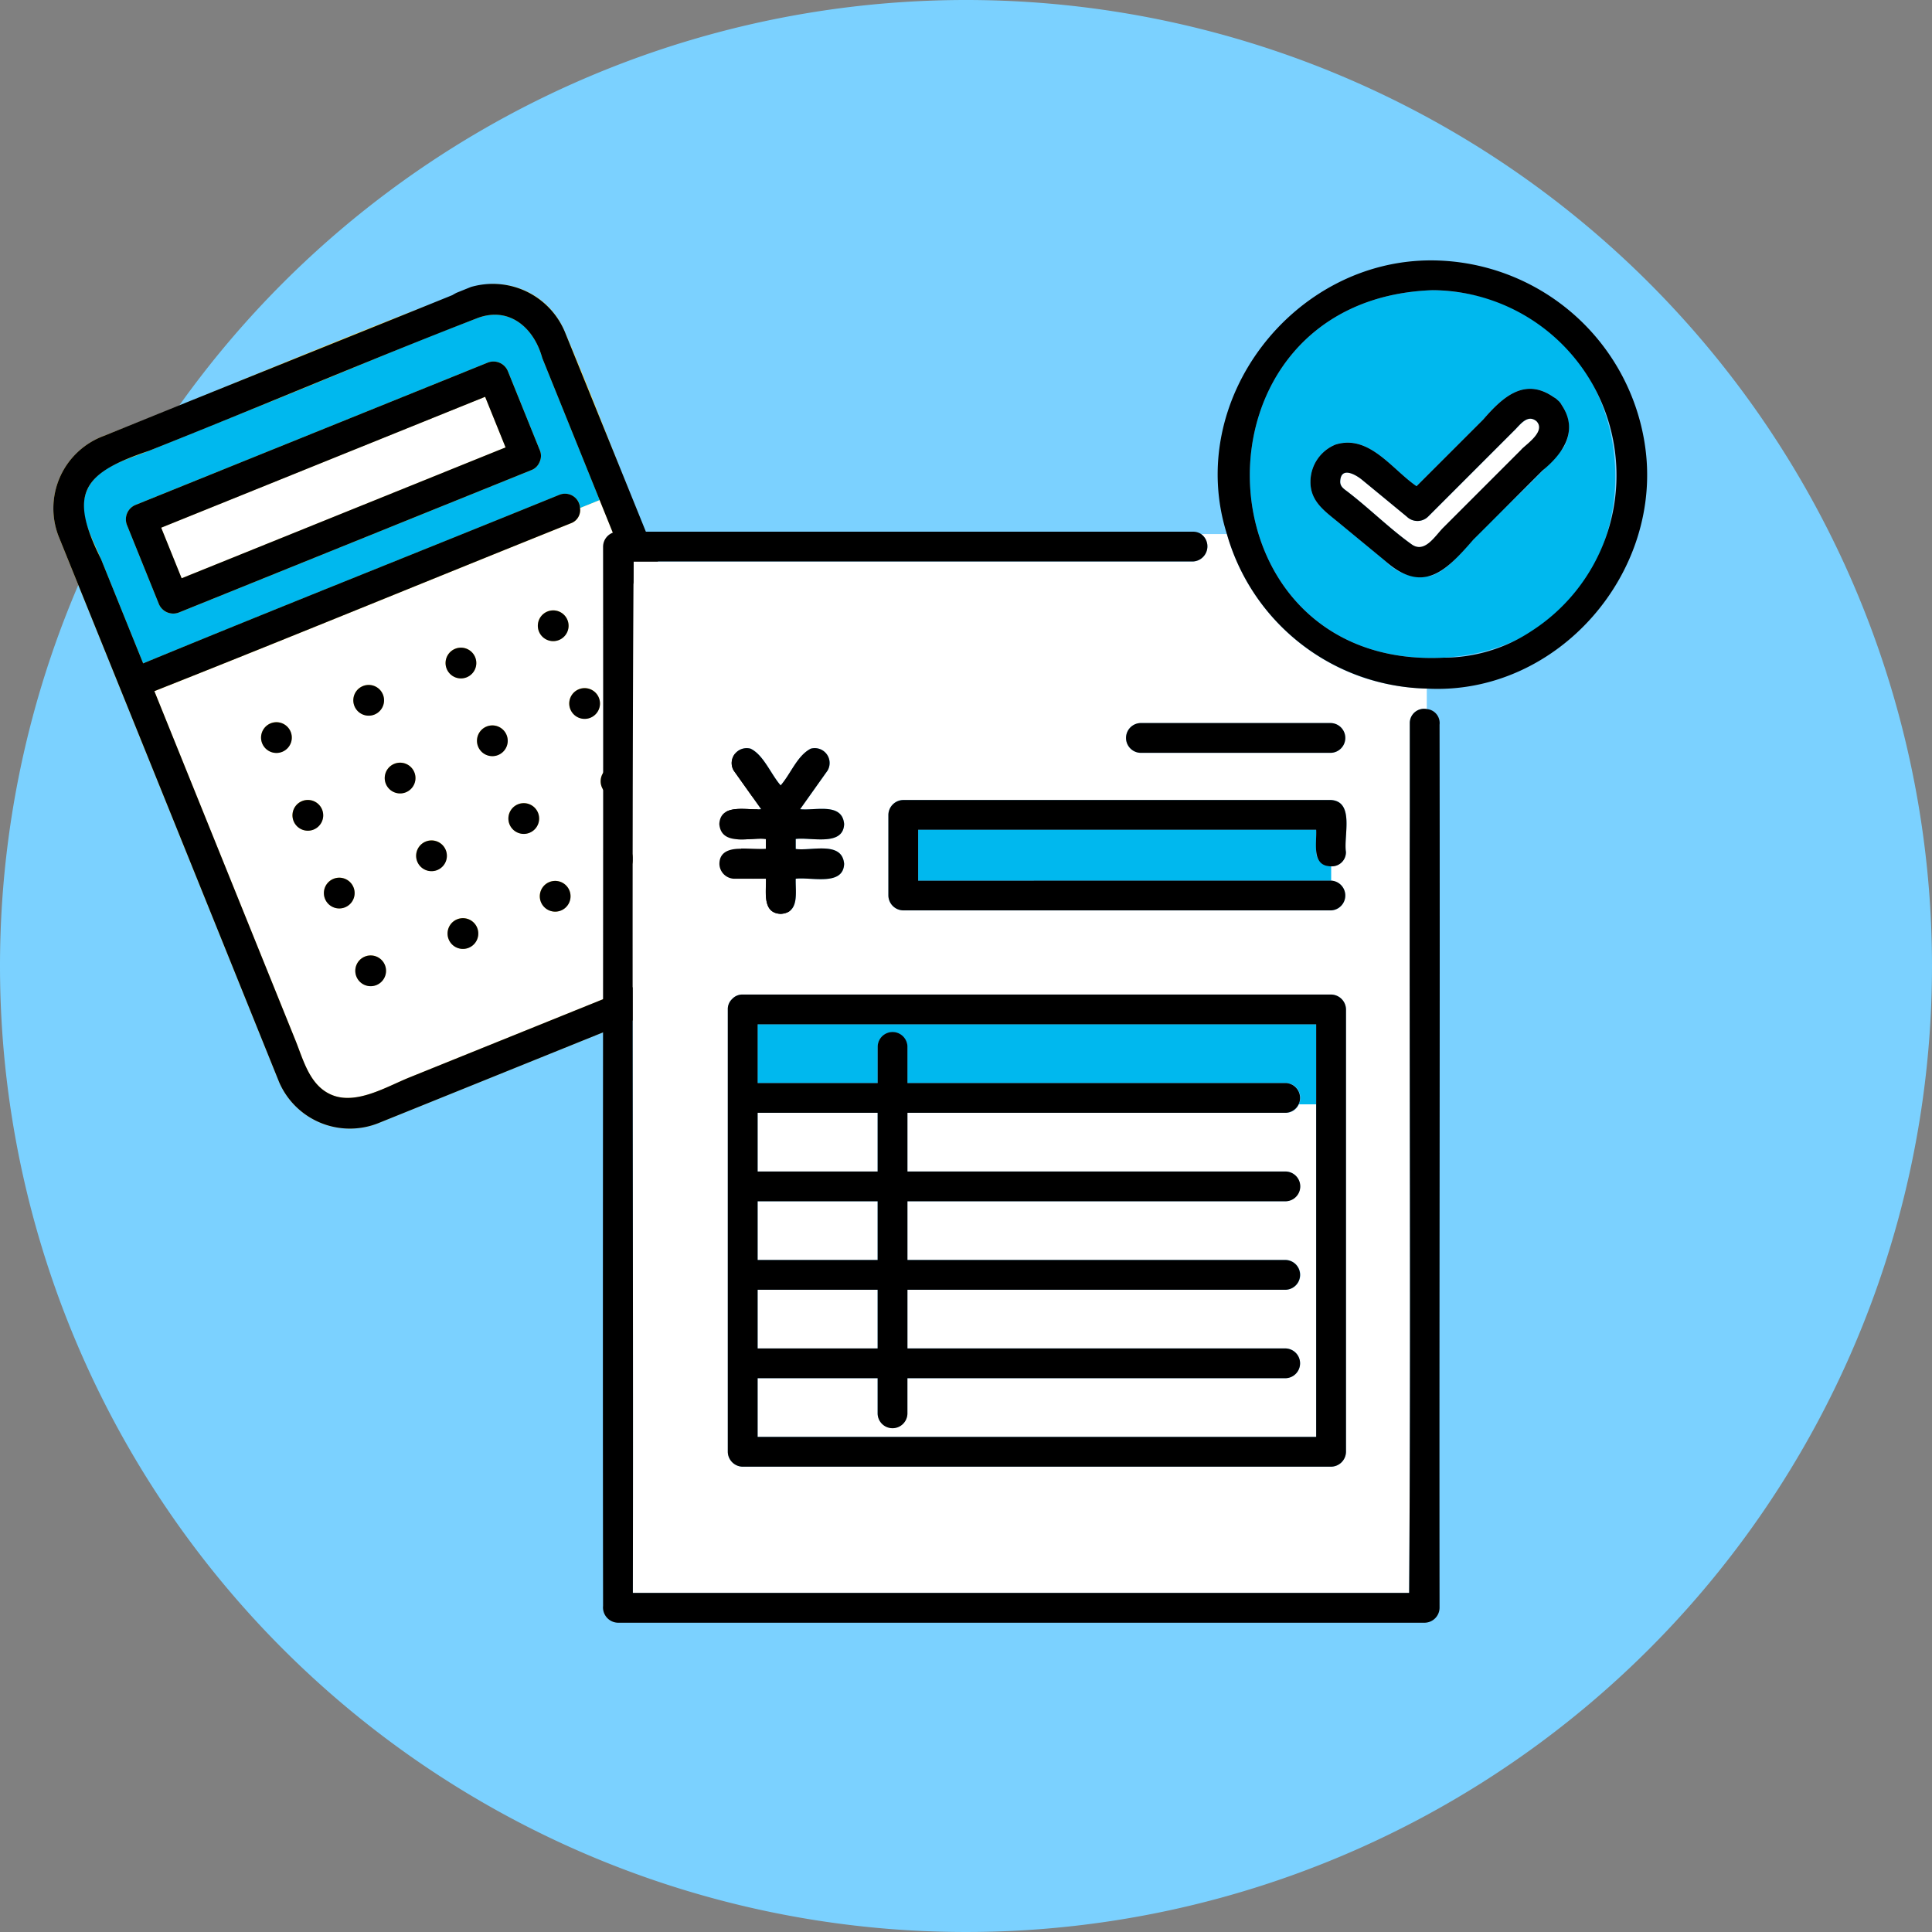 <svg xmlns="http://www.w3.org/2000/svg" xmlns:xlink="http://www.w3.org/1999/xlink" width="132" height="132" viewBox="0 0 132 132"><rect x="0" y="0" width="132" height="132" fill="#808080" stroke="none"/><defs><clipPath id="a"><rect width="37.346" height="50.601" fill="none"/></clipPath><clipPath id="b"><rect width="71.347" height="93.075" fill="none"/></clipPath></defs><g transform="translate(-121.5 -4554.027)"><path d="M66,0A66,66,0,1,1,0,66,66,66,0,0,1,66,0Z" transform="translate(121.5 4554.027)" fill="#7bd1ff"/><g transform="translate(123.541 4585.809) rotate(-22)"><g transform="translate(0 0)" clip-path="url(#a)"><path d="M37.3,17.546c-.042,9.507.083,19.023-.046,28.524a5.207,5.207,0,0,1-5.088,4.52q-13.409-.008-26.82,0A5.267,5.267,0,0,1,0,45.174Q-.015,25.266,0,5.357A5.275,5.275,0,0,1,5.484.032C14.7.1,23.949-.137,33.152.13A5.211,5.211,0,0,1,37.3,5.167c.1,4.121,0,8.257,0,12.379" transform="translate(0 0.009)" fill="#ffdc50"/><path d="M33.149,10.6V4.239C33.39,2.13,32.416.123,30.089.049c-5.044-.111-10.1,0-15.148,0H5.85c-1.894,0-4.33-.4-5.423,1.573C-.2,2.747.047,4.437.047,5.678V13.37c10.224-.074,20.458,0,30.685-.026A1.026,1.026,0,0,1,31.7,14.71h1.451Zm-2.518-.59a.967.967,0,0,1-.284.714c-.006.007-.014.014-.019.021s-.023.023-.036.033a.968.968,0,0,1-.709.281H3.613a1.064,1.064,0,0,1-1.049-1.049V4.183A1.064,1.064,0,0,1,3.613,3.134h25.97a1.064,1.064,0,0,1,1.049,1.049Z" transform="translate(2.055 2.089)" fill="#00b8ee"/><path d="M33.125,0h-1.45a.959.959,0,0,1-.968.731C20.483.706,10.248.779.025.706V26.428c0,1.485-.257,3.232.892,4.381,1.293,1.293,3.7.892,5.369.892h23.8a3.09,3.09,0,0,0,3.035-3.092c.08-4.186,0-8.382,0-12.569ZM6.569,25a1.049,1.049,0,0,1,0-2.1,1.049,1.049,0,0,1,0,2.1m0-5.729a1.049,1.049,0,0,1,0-2.1,1.049,1.049,0,0,1,0,2.1m0-5.729a1.049,1.049,0,0,1,0-2.1,1.049,1.049,0,0,1,0,2.1m0-5.729a1.049,1.049,0,0,1,0-2.1,1.049,1.049,0,0,1,0,2.1M13.368,25a1.049,1.049,0,0,1,0-2.1,1.049,1.049,0,0,1,0,2.1m0-5.729a1.049,1.049,0,0,1,0-2.1,1.049,1.049,0,0,1,0,2.1m0-5.729a1.049,1.049,0,0,1,0-2.1,1.049,1.049,0,0,1,0,2.1m0-5.729a1.049,1.049,0,0,1,0-2.1,1.049,1.049,0,0,1,0,2.1M20.165,25a1.049,1.049,0,0,1,0-2.1,1.049,1.049,0,0,1,0,2.1m0-5.729a1.049,1.049,0,0,1,0-2.1,1.049,1.049,0,0,1,0,2.1m0-5.729a1.049,1.049,0,0,1,0-2.1,1.049,1.049,0,0,1,0,2.1m0-5.729a1.049,1.049,0,0,1,0-2.1,1.049,1.049,0,0,1,0,2.1M26.964,25a1.049,1.049,0,0,1,0-2.1,1.049,1.049,0,0,1,0,2.1m0-5.729a1.049,1.049,0,0,1,0-2.1,1.049,1.049,0,0,1,0,2.1m0-5.729a1.049,1.049,0,0,1,0-2.1,1.049,1.049,0,0,1,0,2.1m0-5.729a1.049,1.049,0,0,1,0-2.1,1.049,1.049,0,0,1,0,2.1" transform="translate(2.078 16.799)" fill="#fff"/><rect width="23.873" height="3.73" transform="translate(6.717 7.319)" fill="#fff"/><path d="M37.3,5.176A5.338,5.338,0,0,0,31.118.041c-8.545.008-17.09-.02-25.634,0A5.275,5.275,0,0,0,0,5.366Q.012,25.274,0,45.183A5.266,5.266,0,0,0,5.347,50.6q13.41.012,26.82,0a5.2,5.2,0,0,0,5.087-4.519c.088-13.627.072-27.273.047-40.9M35.2,16.8v16.04c0,4.187.08,8.383,0,12.569A3.091,3.091,0,0,1,32.167,48.5H8.363c-1.671,0-4.075.4-5.368-.893-1.15-1.15-.892-2.9-.892-4.381V17.5c10.223.074,20.457,0,30.684.026a.957.957,0,0,0,.966-.731h0a1.026,1.026,0,0,0-.966-1.366c-10.227.025-20.461-.049-30.684.026V7.766c-.4-4.984,1-5.918,5.8-5.628,8.078.053,16.163-.12,24.239,0,2.316.072,3.308,2.081,3.06,4.189V16.8h0Z" transform="translate(0 0)"/><path d="M27.018,0H1.049A1.064,1.064,0,0,0,0,1.049V6.876A1.064,1.064,0,0,0,1.049,7.925h25.97a.966.966,0,0,0,.709-.281c.013-.01.024-.022.036-.033l.019-.021a.967.967,0,0,0,.284-.714V1.049A1.064,1.064,0,0,0,27.018,0M25.97,5.827H2.1V2.1H25.97Z" transform="translate(4.619 5.222)"/><path d="M1.013,0a1.049,1.049,0,0,0,0,2.1,1.049,1.049,0,0,0,0-2.1" transform="translate(7.634 22.518)"/><path d="M1.013,0a1.049,1.049,0,0,0,0,2.1,1.049,1.049,0,0,0,0-2.1" transform="translate(14.432 22.518)"/><path d="M1.013,0a1.049,1.049,0,0,0,0,2.1,1.049,1.049,0,0,0,0-2.1" transform="translate(21.23 22.518)"/><path d="M1.013,0a1.049,1.049,0,0,0,0,2.1,1.049,1.049,0,0,0,0-2.1" transform="translate(28.029 22.518)"/><path d="M1.013,0a1.049,1.049,0,0,0,0,2.1,1.049,1.049,0,0,0,0-2.1" transform="translate(7.634 28.247)"/><path d="M1.013,0a1.049,1.049,0,0,0,0,2.1,1.049,1.049,0,0,0,0-2.1" transform="translate(14.432 28.247)"/><path d="M1.013,0a1.049,1.049,0,0,0,0,2.1,1.049,1.049,0,0,0,0-2.1" transform="translate(21.23 28.247)"/><path d="M1.013,0a1.049,1.049,0,0,0,0,2.1,1.049,1.049,0,0,0,0-2.1" transform="translate(28.029 28.247)"/><path d="M1.013,0a1.049,1.049,0,0,0,0,2.1,1.049,1.049,0,0,0,0-2.1" transform="translate(28.029 33.976)"/><path d="M1.013,0a1.049,1.049,0,0,0,0,2.1,1.049,1.049,0,0,0,0-2.1" transform="translate(28.029 39.705)"/><path d="M1.013,0a1.049,1.049,0,0,0,0,2.1,1.049,1.049,0,0,0,0-2.1" transform="translate(7.634 33.976)"/><path d="M1.013,0a1.049,1.049,0,0,0,0,2.1,1.049,1.049,0,0,0,0-2.1" transform="translate(14.432 33.976)"/><path d="M1.013,0a1.049,1.049,0,0,0,0,2.1,1.049,1.049,0,0,0,0-2.1" transform="translate(21.23 33.976)"/><path d="M1.013,0a1.049,1.049,0,0,0,0,2.1,1.049,1.049,0,0,0,0-2.1" transform="translate(7.634 39.705)"/><path d="M1.013,0a1.049,1.049,0,0,0,0,2.1,1.049,1.049,0,0,0,0-2.1" transform="translate(14.432 39.705)"/><path d="M1.013,0a1.049,1.049,0,0,0,0,2.1,1.049,1.049,0,0,0,0-2.1" transform="translate(21.23 39.705)"/></g></g><g transform="translate(162.692 4571.818)"><g clip-path="url(#b)"><path d="M53.315,39.286A14.553,14.553,0,0,1,43.8,29.41H42.034a1.035,1.035,0,0,1-.552,1.875H3.262c-.144,23.488-.005,46.979-.052,70.469H56.248c.121-17.8,0-35.6.044-53.406V42.33a.973.973,0,0,1,1.161-.962v-1.4a15.21,15.21,0,0,1-4.138-.683M37.879,42.324H50.914a1.018,1.018,0,0,1,0,2.034H37.879a1.018,1.018,0,0,1,0-2.034M9.124,51.943c.1-1.554,2.151-.878,3.184-1.017v-.684c-1.053-.14-3.045.542-3.184-1.017.079-1.45,1.887-.926,2.858-1.017l-1.877-2.641a1,1,0,0,1-.1-.784,1.027,1.027,0,0,1,1.251-.711c.889.42,1.4,1.761,2.058,2.508.685-.777,1.13-2.034,2.057-2.508a1.018,1.018,0,0,1,1.149,1.495l-1.877,2.641c1.02.113,2.88-.486,3.008,1.017-.059,1.548-2.277.882-3.308,1.017v.684c1.072.153,3.168-.569,3.308,1.017-.059,1.548-2.277.882-3.308,1.017-.031.915.286,2.315-1.017,2.4-1.293-.041-.989-1.512-1.017-2.4-1.053-.14-3.045.542-3.184-1.017m42.807,13.7V92.113a1.032,1.032,0,0,1-1.017,1.017h-40.2A1.032,1.032,0,0,1,9.7,92.113V61.89a.937.937,0,0,1,.276-.693.7.7,0,0,1,.053-.053.938.938,0,0,1,.688-.271h40.2a1.032,1.032,0,0,1,1.017,1.017Zm0-14.519a.962.962,0,0,1-1.017.983v.985a1.018,1.018,0,0,1,0,2.034H21.687A1.032,1.032,0,0,1,20.67,54.1V48.59a1.032,1.032,0,0,1,1.017-1.017H50.914c1.632.121.84,2.451,1.017,3.547" transform="translate(-1.164 -10.713)" fill="#fff"/><rect width="8.197" height="4.01" transform="translate(10.572 70.328)" fill="#fff"/><rect width="8.197" height="4.01" transform="translate(10.572 58.238)" fill="#fff"/><rect width="8.197" height="4.01" transform="translate(10.572 64.284)" fill="#fff"/><path d="M42.208,113.424H54.79V90.7H53.608a.92.92,0,0,1-.891.577H26.86v4.01H52.717a1.018,1.018,0,0,1,0,2.034H26.86v4.01H52.717a1.018,1.018,0,0,1,0,2.035H26.86v4.01H52.717a1.018,1.018,0,0,1,0,2.034H26.86v2.431a1.018,1.018,0,0,1-2.034,0v-2.431h-8.2v4.01Z" transform="translate(-6.057 -33.041)" fill="#fff"/><path d="M57.163,42.344a.957.957,0,0,0-.873-1.068v0a.973.973,0,0,0-1.161.962v6.017c-.039,17.8.077,35.605-.044,53.407H2.046c.047-23.49-.092-46.981.052-70.469H40.318a1.035,1.035,0,0,0,.552-1.875h0a.975.975,0,0,0-.552-.16H1.029A1.032,1.032,0,0,0,.012,30.176c.025,24.124-.037,48.258,0,72.378A1.045,1.045,0,0,0,1.029,103.7H56.146a1.032,1.032,0,0,0,1.017-1.017c-.024-20.11.034-40.23,0-60.336" transform="translate(0 -10.622)"/><path d="M14.342,59.306c-.776-.057-1.813,0-1.821,1.017a1.035,1.035,0,0,0,1.017,1.017H15.7c.029.886-.275,2.359,1.017,2.4,1.3-.085.986-1.483,1.017-2.4,1.031-.135,3.249.531,3.308-1.017-.139-1.586-2.234-.863-3.308-1.017v-.683c1.031-.136,3.249.531,3.308-1.017-.128-1.5-1.987-.9-3.007-1.018l1.876-2.641a1.017,1.017,0,0,0-1.149-1.494c-.928.473-1.373,1.73-2.057,2.508-.663-.748-1.169-2.087-2.058-2.509a1.027,1.027,0,0,0-1.251.711,1,1,0,0,0,.1.784l1.876,2.641c-.969.09-2.78-.432-2.858,1.018.139,1.559,2.13.876,3.183,1.017v.683Z" transform="translate(-4.561 -19.093)"/><path d="M61.076,62.693V61.18H33.883v3.481h28.21v-.985a.963.963,0,0,1-1.017-.983" transform="translate(-12.343 -22.286)" fill="#00b8ee"/><path d="M35.323,63.5H32.716v-3.48H59.909c.049.937-.334,2.49,1.017,2.5a.962.962,0,0,0,1.017-.983c-.167-1.09.6-3.442-1.017-3.547H31.7A1.032,1.032,0,0,0,30.682,59v5.514A1.032,1.032,0,0,0,31.7,65.53H60.926a1.018,1.018,0,0,0,0-2.034Z" transform="translate(-11.177 -21.121)"/><path d="M70.225,49.723H57.19a1.018,1.018,0,0,0,0,2.034H70.225a1.018,1.018,0,0,0,0-2.034" transform="translate(-20.475 -18.113)"/><path d="M54.791,82.1H16.629v4.01h8.2v-2.5a1.018,1.018,0,0,1,2.034,0v2.5H52.717a1.01,1.01,0,0,1,.891,1.458h1.182Z" transform="translate(-6.057 -29.907)" fill="#00b8ee"/><path d="M14.446,111.158h40.2a1.032,1.032,0,0,0,1.017-1.017V79.918A1.033,1.033,0,0,0,54.642,78.9h-40.2a.941.941,0,0,0-.688.272.7.7,0,0,0-.053.053.942.942,0,0,0-.276.694v30.223a1.032,1.032,0,0,0,1.017,1.017M15.463,86.98h8.2v4.01h-8.2Zm0,6.045h8.2v4.01h-8.2Zm0,6.914v-.87h8.2v4.01h-8.2Zm0,5.175h8.2v2.431a1.018,1.018,0,0,0,2.035,0v-2.431H51.552a1.018,1.018,0,0,0,0-2.034H25.7v-4.01H51.552a1.018,1.018,0,0,0,0-2.034H25.7v-4.01H51.552a1.018,1.018,0,0,0,0-2.035H25.7V86.98H51.552a1.018,1.018,0,0,0,0-2.034H25.7v-2.5a1.018,1.018,0,0,0-2.035,0v2.5h-8.2v-4.01H53.625v28.188H15.463Z" transform="translate(-4.892 -28.741)"/><path d="M82.007,3.2c-17.222.62-16.3,25.962.768,25.107,16.092-.993,15.4-24.743-.768-25.107m8.939,10.786C89.062,16.2,86.8,18.13,84.793,20.25c-.841.841-1.756,2.155-2.952,2.485A3.329,3.329,0,0,1,78.779,21.7l-3.254-2.68c-.94-.774-1.882-1.43-1.857-2.769a2.738,2.738,0,0,1,1.718-2.507c2.295-.709,3.853,1.695,5.528,2.843l4.552-4.551c1.315-1.517,2.833-2.924,4.825-1.528a1.046,1.046,0,0,1,.27.2.976.976,0,0,1,.27.335,2.706,2.706,0,0,1,.115,2.938" transform="translate(-25.325 -1.166)" fill="#00b8ee"/><path d="M95.246,12.521A14.8,14.8,0,0,0,80.748,0C71.235-.07,63.811,9.574,66.7,18.7h0A14.542,14.542,0,0,0,80.355,29.256v0c8.943.486,16.27-7.979,14.89-16.736m-7.729,12.8a10.878,10.878,0,0,1-6,1.823C64.44,28,63.533,2.649,80.748,2.035a12.649,12.649,0,0,1,6.768,23.285" transform="translate(-24.066 0)"/><path d="M91.16,17.8l-5.915,5.915a1.04,1.04,0,0,1-1.438,0q-1.53-1.259-3.058-2.518c-.433-.355-1.456-.95-1.5.093-.019.408.321.558.61.8,1.459,1.132,2.795,2.467,4.295,3.536.886.592,1.574-.6,2.142-1.172l5.336-5.336c.4-.4,1.678-1.249,1.035-1.926-.608-.5-1.106.215-1.5.612" transform="translate(-28.866 -6.198)" fill="#fff"/><path d="M92.936,14.576a1.035,1.035,0,0,0-.27-.2c-2-1.4-3.507.01-4.825,1.528L83.29,20.453c-1.676-1.148-3.233-3.552-5.529-2.844a2.742,2.742,0,0,0-1.718,2.507c-.025,1.339.918,2,1.858,2.769l3.253,2.68c2.6,2.3,4.158.671,6.015-1.455L91.9,19.379c1.411-1.156,2.484-2.725,1.306-4.469a.985.985,0,0,0-.271-.334M90.462,17.94l-5.336,5.336c-.568.568-1.256,1.764-2.142,1.172-1.5-1.069-2.836-2.4-4.3-3.536-.289-.238-.629-.388-.61-.795.048-1.045,1.071-.449,1.5-.093q1.531,1.257,3.058,2.518a1.042,1.042,0,0,0,1.439,0l5.915-5.915c.4-.4.894-1.111,1.5-.612.643.676-.635,1.526-1.035,1.926" transform="translate(-27.7 -5.027)"/></g></g></g></svg>